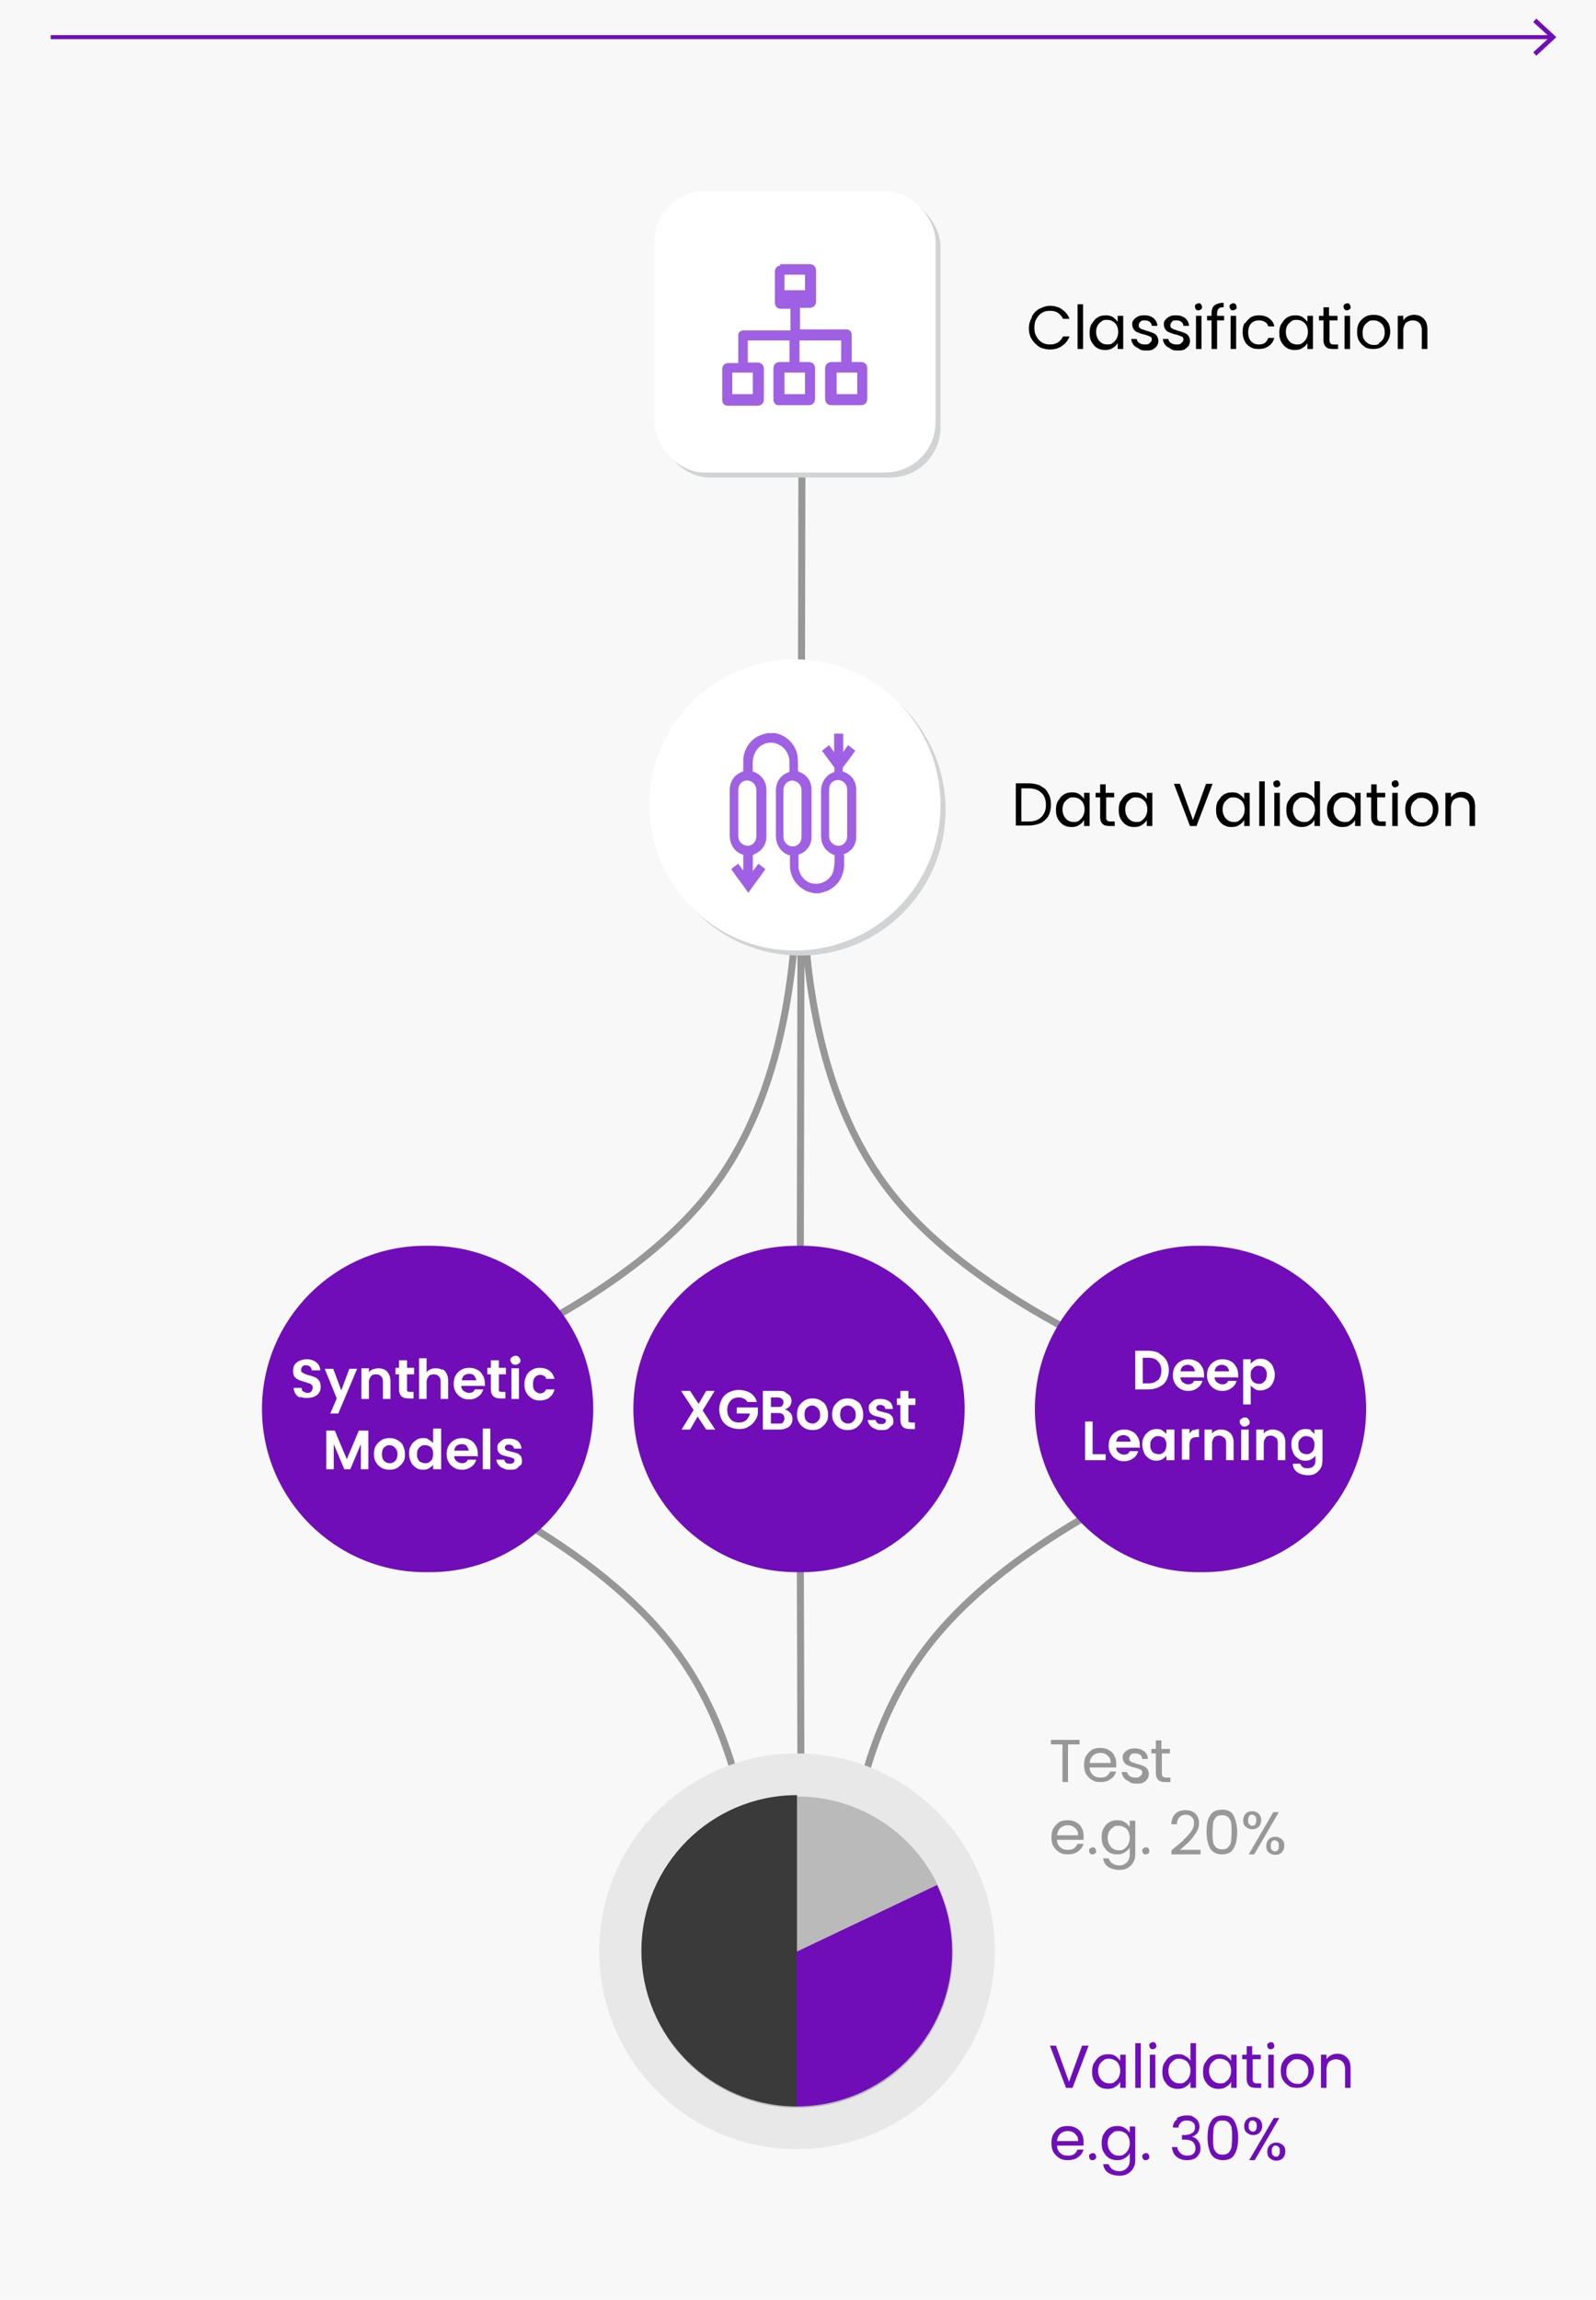 <?xml version="1.0" encoding="UTF-8"?>
<svg id="Layer_1" data-name="Layer 1" xmlns="http://www.w3.org/2000/svg" version="1.1" xmlns:xlink="http://www.w3.org/1999/xlink" viewBox="0 0 318 458">
  <defs>
    <style>
      .cls-1 {
        clip-path: url(#clippath-20);
      }

      .cls-2 {
        clip-path: url(#clippath-11);
      }

      .cls-3 {
        clip-path: url(#clippath-16);
      }

      .cls-4, .cls-5, .cls-6, .cls-7, .cls-8, .cls-9, .cls-10, .cls-11, .cls-12, .cls-13, .cls-14, .cls-15, .cls-16 {
        stroke-width: 0px;
      }

      .cls-4, .cls-12 {
        fill: #000;
      }

      .cls-17 {
        stroke: #979797;
        stroke-width: 1.4px;
      }

      .cls-17, .cls-7, .cls-9, .cls-18 {
        fill: none;
      }

      .cls-17, .cls-18 {
        stroke-miterlimit: 10;
      }

      .cls-19 {
        clip-path: url(#clippath-2);
      }

      .cls-20 {
        clip-path: url(#clippath-13);
      }

      .cls-5 {
        fill: #bababa;
      }

      .cls-21 {
        clip-path: url(#clippath-15);
      }

      .cls-6 {
        fill: #989898;
      }

      .cls-22 {
        clip-path: url(#clippath-6);
      }

      .cls-8 {
        fill: #d1d3d4;
      }

      .cls-23 {
        clip-path: url(#clippath-7);
      }

      .cls-24 {
        clip-path: url(#clippath-21);
      }

      .cls-25 {
        clip-path: url(#clippath-1);
      }

      .cls-26 {
        clip-path: url(#clippath-4);
      }

      .cls-9 {
        clip-rule: evenodd;
      }

      .cls-18 {
        stroke: #700db9;
        stroke-width: .8px;
      }

      .cls-10 {
        fill: #9f60e4;
      }

      .cls-27 {
        clip-path: url(#clippath-12);
      }

      .cls-11 {
        fill: #e8e8e8;
      }

      .cls-28 {
        clip-path: url(#clippath-22);
      }

      .cls-12 {
        fill-rule: evenodd;
      }

      .cls-29 {
        clip-path: url(#clippath-9);
      }

      .cls-30 {
        clip-path: url(#clippath);
      }

      .cls-31 {
        clip-path: url(#clippath-19);
      }

      .cls-32 {
        clip-path: url(#clippath-3);
      }

      .cls-13 {
        fill: #3a3a3a;
      }

      .cls-33 {
        clip-path: url(#clippath-8);
      }

      .cls-14 {
        fill: #fff;
      }

      .cls-34 {
        clip-path: url(#clippath-18);
      }

      .cls-35 {
        clip-path: url(#clippath-14);
      }

      .cls-36 {
        clip-path: url(#clippath-17);
      }

      .cls-37 {
        clip-path: url(#clippath-5);
      }

      .cls-15 {
        fill: #700db9;
      }

      .cls-38 {
        clip-path: url(#clippath-10);
      }

      .cls-16 {
        fill: #f8f8f8;
      }
    </style>
    <clipPath id="clippath">
      <ellipse class="cls-7" cx="158.8" cy="388.6" rx="39.4" ry="39.4"/>
    </clipPath>
    <clipPath id="clippath-1">
      <rect class="cls-7" x="-520.9" y="-1802" width="1689.4" height="2855.5"/>
    </clipPath>
    <clipPath id="clippath-2">
      <rect class="cls-7" x="201.5" y="56.4" width="109.9" height="29.1"/>
    </clipPath>
    <clipPath id="clippath-3">
      <path class="cls-9" d="M84.7,248.1h1c17.9,0,32.5,14.6,32.5,32.5s-14.6,32.5-32.5,32.5h-1c-17.9,0-32.5-14.6-32.5-32.5s14.6-32.5,32.5-32.5Z"/>
    </clipPath>
    <clipPath id="clippath-4">
      <rect class="cls-7" x="-548.7" y="-1904.8" width="1772.7" height="2996.4"/>
    </clipPath>
    <clipPath id="clippath-5">
      <path class="cls-9" d="M158.7,248.1h1c17.9,0,32.5,14.6,32.5,32.5s-14.6,32.5-32.5,32.5h-1c-17.9,0-32.5-14.6-32.5-32.5s14.6-32.5,32.5-32.5Z"/>
    </clipPath>
    <clipPath id="clippath-6">
      <rect class="cls-7" x="-555.5" y="-1904.8" width="1772.7" height="2996.4"/>
    </clipPath>
    <clipPath id="clippath-7">
      <path class="cls-9" d="M238.7,248.1h1c17.9,0,32.5,14.6,32.5,32.5s-14.6,32.5-32.5,32.5h-1c-17.9,0-32.5-14.6-32.5-32.5s14.6-32.5,32.5-32.5Z"/>
    </clipPath>
    <clipPath id="clippath-8">
      <rect class="cls-7" x="-556.3" y="-1904.8" width="1772.7" height="2996.4"/>
    </clipPath>
    <clipPath id="clippath-9">
      <rect class="cls-7" x="133.5" y="276.9" width="55.4" height="37.5"/>
    </clipPath>
    <clipPath id="clippath-10">
      <rect class="cls-7" x="123.5" y="126.9" width="71.8" height="70.9"/>
    </clipPath>
    <clipPath id="clippath-11">
      <path class="cls-9" d="M167.9,170.2c.7-.2,1.2-.5,1.7-1,.7-.7,1-1.6,1-2.6,0-3.1,0-6.2,0-9.3,0-1.7-.9-3-2.5-3.6-.2,0-.2-.1-.2-.3,0-.3,0-.6.3-.9.8-1,1.5-2,2.2-3,0,0,0,0,0,0-.5-.4-.9-.7-1.4-1.1-.4.5-.7.9-1,1.4,0,0,0,0,0,0v-3.7h-1.8v3.7s0,0,0,0c-.3-.5-.7-.9-1-1.4-.5.4-.9.7-1.4,1.1,0,.1.1.2.2.3.7,1,1.5,2,2.2,3,.2.3,0,.6.1.9,0,0-.1,0-.2.1-1.5.5-2.5,2-2.5,3.7,0,3,0,6,0,9,0,1.6.7,2.7,2,3.5.2.1.4.2.7.3,0,1,0,2-.2,2.9-.3,1.7-2,2.9-3.7,2.8-1.7,0-3.1-1.5-3.3-3.2,0-.8,0-1.7,0-2.6.6-.2,1.2-.5,1.6-1,.7-.7,1-1.6,1-2.6,0-3.1,0-6.2,0-9.3,0-1.7-.9-3-2.5-3.6-.2,0-.2-.1-.2-.3,0-1,0-1.9-.1-2.9-.4-2.3-2.2-4.1-4.5-4.5,0,0-.2,0-.3,0h-1.1c-.5.1-.9.2-1.4.4-2,.7-3.4,2.7-3.5,4.9,0,.7,0,1.4,0,2.1,0,.2,0,.3-.2.3-1.6.6-2.5,1.9-2.5,3.7,0,3,0,6,0,9,0,1.8,1,3.3,2.6,3.8,0,0,0,0,.1,0v3.2s0,0,0,0c-.3-.5-.7-.9-1-1.4-.5.4-1,.7-1.4,1.1,1.1,1.6,2.3,3.1,3.4,4.7,1.1-1.6,2.3-3.1,3.4-4.7-.5-.4-.9-.7-1.4-1.1-.3.5-.7.9-1.1,1.5v-3.2c.4-.2.8-.4,1.2-.7,1-.7,1.5-1.8,1.5-3,0-3.1,0-6.2,0-9.3,0-1.7-1-3-2.5-3.6,0,0-.1,0-.2,0,0-1.2-.2-2.5.4-3.7.7-1.6,2.4-2.4,4-2,1.6.4,2.8,1.8,2.9,3.6,0,.6,0,1.3,0,1.9,0,.2,0,.2-.2.3-1.6.6-2.5,1.9-2.5,3.7,0,3,0,6,0,9,0,1.7,1,3.3,2.6,3.8,0,0,0,0,.2,0,0,.7,0,1.3,0,2,0,2.5,1.5,4.5,3.7,5.3.4.1.8.2,1.1.3h1.1c.6-.2,1.2-.3,1.8-.6,1.9-1,2.9-2.6,3.1-4.8,0-.8,0-1.5,0-2.3ZM166.4,168.3c-.7-.3-1.2-.9-1.2-1.8,0-.7,0-1.3,0-2,0-2.4,0-4.8,0-7.2,0-1,.5-1.7,1.3-1.9,1.2-.3,2.3.6,2.3,1.9,0,1.3,0,2.7,0,4v.6c0,1.5,0,3.1,0,4.6,0,1.4-1.2,2.3-2.4,1.8M150.7,157.3c0,1.4,0,2.7,0,4.1,0,.2,0,.4,0,.5,0,1.5,0,3.1,0,4.6,0,1.4-1.2,2.3-2.4,1.8-.7-.3-1.2-.9-1.2-1.8,0-.7,0-1.4,0-2.1,0-2.3,0-4.7,0-7,0-1,.5-1.7,1.3-1.9,1.2-.3,2.3.6,2.3,1.9M156.1,166.5c0-1.4,0-2.7,0-4.1v-.5c0-1.1,0-2.3,0-3.4,0-.4,0-.8,0-1.1,0-1.4,1.2-2.3,2.4-1.8.7.3,1.2.9,1.2,1.8,0,.7,0,1.5,0,2.2,0,2.3,0,4.7,0,7,0,1-.5,1.7-1.3,1.9-1.2.3-2.3-.6-2.3-1.9"/>
    </clipPath>
    <clipPath id="clippath-12">
      <rect class="cls-7" x="-518.9" y="-1802" width="1689.4" height="2855.5"/>
    </clipPath>
    <clipPath id="clippath-13">
      <rect class="cls-7" x="209" y="345.5" width="104.2" height="27.2"/>
    </clipPath>
    <clipPath id="clippath-14">
      <ellipse class="cls-7" cx="158.8" cy="388.6" rx="31" ry="31" transform="translate(-230 546.9) rotate(-89.9)"/>
    </clipPath>
    <clipPath id="clippath-15">
      <rect class="cls-7" x="-520.9" y="-1802" width="1689.4" height="2855.5"/>
    </clipPath>
    <clipPath id="clippath-16">
      <path class="cls-9" d="M158.8,357.6v61.9c-17.1,0-31-13.9-31-31s13.9-31,31-31Z"/>
    </clipPath>
    <clipPath id="clippath-17">
      <rect class="cls-7" x="-520.9" y="-1802" width="1689.4" height="2855.5"/>
    </clipPath>
    <clipPath id="clippath-18">
      <path class="cls-9" d="M186.7,375.4c1.9,4,3,8.5,3,13.3,0,17-13.9,30.8-31,30.8v-30.8l28-13.3Z"/>
    </clipPath>
    <clipPath id="clippath-19">
      <rect class="cls-7" x="-520.9" y="-1802" width="1689.4" height="2855.5"/>
    </clipPath>
    <clipPath id="clippath-20">
      <rect class="cls-7" x="126.3" y="35.9" width="64.2" height="63.4"/>
    </clipPath>
    <clipPath id="clippath-21">
      <path class="cls-9" d="M155.4,52.6h6.1s0,0,0,0c.7.1,1.1.6,1.1,1.4,0,2,0,4,0,6,0,.8-.5,1.3-1.3,1.3-.6,0-1.1,0-1.7,0h-.2v4.3h.2c3,0,6,0,9,0,.7,0,1.1.4,1.1,1.2,0,1.7,0,3.4,0,5.1v.2h.2c.6,0,1.1,0,1.7,0,.7,0,1.2.5,1.2,1.3,0,2,0,4,0,6,0,.8-.5,1.3-1.3,1.3-1.9,0-3.9,0-5.8,0-.8,0-1.3-.5-1.3-1.3,0-2,0-4,0-6,0-.8.5-1.3,1.3-1.3.6,0,1.1,0,1.7,0h.2v-4.3h-8.3v4.3h.2c.5,0,1.1,0,1.6,0,.8,0,1.3.5,1.3,1.3,0,2,0,4,0,6,0,.8-.5,1.3-1.3,1.3-1.9,0-3.9,0-5.8,0-.1,0-.2,0-.3,0-.6-.1-.9-.6-.9-1.2,0-2,0-4,0-6.1,0-.8.5-1.3,1.3-1.3.6,0,1.1,0,1.7,0h.2v-4.3h-8.3v4.4h.2c.6,0,1.1,0,1.7,0,.8,0,1.3.5,1.3,1.3,0,2,0,4,0,6,0,.8-.5,1.3-1.3,1.3-.5,0-1,0-1.5,0-1.4,0-2.9,0-4.3,0-.7,0-1.1-.3-1.2-1,0,0,0,0,0,0v-6.5s0,0,0,0c.2-.7.6-1,1.3-1,.6,0,1.1,0,1.7,0,0,0,.1,0,.2,0v-.2c0-1.7,0-3.4,0-5.1,0-.1,0-.3,0-.4.1-.5.5-.8,1.1-.8,3,0,6,0,9.1,0h.2v-4.3c0,0-.1,0-.2,0-.6,0-1.2,0-1.8,0-.6,0-1.1-.5-1.1-1.2,0-2.1,0-4.1,0-6.2,0-.6.4-1.1.9-1.2,0,0,.1,0,.2,0ZM156.3,57.8h4.1v-3.1h-4.1v3.1ZM156.3,78.5h4.1v-4.3h-4.1v4.3ZM166.7,78.5h4.1v-4.3h-4.1v4.3ZM145.9,78.5h4.1v-4.3h-4.1v4.3Z"/>
    </clipPath>
    <clipPath id="clippath-22">
      <rect class="cls-7" x="197.4" y="406.4" width="104.2" height="48.8"/>
    </clipPath>
  </defs>
  <rect class="cls-16" width="318" height="458"/>
  <g>
    <line class="cls-17" x1="159.8" y1="81.7" x2="159.4" y2="280.2"/>
    <path class="cls-17" d="M158.9,169.2c.4,30-5.4,52.7-17.5,68.2-12.1,15.5-35.1,29.6-68.9,42.3"/>
    <path class="cls-17" d="M159.9,169.2c-.4,30,5.4,52.7,17.5,68.2,12.1,15.5,35.1,29.6,68.9,42.3"/>
    <line class="cls-17" x1="159.7" y1="396.6" x2="159.4" y2="287.1"/>
    <path class="cls-17" d="M151.4,398c.4-30-4.9-52.7-16-68.2-11-15.5-32-29.6-62.9-42.3"/>
    <path class="cls-17" d="M167.4,398c-.4-30,4.9-52.7,16-68.2,11-15.5,32-29.6,62.9-42.3"/>
  </g>
  <g>
    <rect class="cls-8" x="131.4" y="39.1" width="56" height="56" rx="10" ry="10"/>
    <rect class="cls-14" x="130.4" y="38.1" width="56" height="56" rx="10" ry="10"/>
  </g>
  <g>
    <circle class="cls-8" cx="159.4" cy="161.3" r="29"/>
    <circle class="cls-14" cx="158.4" cy="160.3" r="29"/>
  </g>
  <g class="cls-30">
    <g class="cls-25">
      <rect class="cls-11" x="118.2" y="348" width="81.2" height="81.2"/>
    </g>
  </g>
  <g class="cls-19">
    <g>
      <path class="cls-4" d="M205.6,63c.4-.7.9-1.2,1.5-1.5s1.3-.6,2.1-.6,1.7.2,2.4.7,1.2,1.1,1.5,1.9h-1.3c-.2-.5-.6-.9-1-1.2-.4-.3-1-.4-1.6-.4s-1.1.1-1.6.4-.8.7-1.1,1.2c-.3.5-.4,1.1-.4,1.8s.1,1.2.4,1.7c.3.5.6.9,1.1,1.2.5.3,1,.4,1.6.4s1.1-.1,1.6-.4c.4-.3.8-.7,1-1.2h1.3c-.3.8-.8,1.4-1.5,1.9s-1.5.7-2.4.7-1.5-.2-2.1-.5c-.6-.4-1.1-.9-1.5-1.5-.4-.6-.6-1.4-.6-2.2s.2-1.5.6-2.2Z"/>
      <path class="cls-4" d="M215.8,60.6v8.9h-1.1v-8.9h1.1Z"/>
      <path class="cls-4" d="M217.6,64.4c.3-.5.6-.9,1.1-1.2.5-.3,1-.4,1.6-.4s1.1.1,1.5.4.7.6.9.9v-1.2h1.1v6.6h-1.1v-1.2c-.2.4-.5.7-1,1-.4.3-.9.4-1.5.4s-1.1-.1-1.6-.4c-.5-.3-.8-.7-1.1-1.2-.3-.5-.4-1.1-.4-1.8s.1-1.3.4-1.8ZM222.5,64.8c-.2-.4-.5-.6-.8-.8s-.7-.3-1.1-.3-.8,0-1.1.3c-.3.2-.6.5-.8.8-.2.4-.3.8-.3,1.3s.1.9.3,1.3c.2.4.5.7.8.9.3.2.7.3,1.1.3s.8,0,1.1-.3c.3-.2.6-.5.8-.9.2-.4.3-.8.3-1.3s-.1-.9-.3-1.3Z"/>
      <path class="cls-4" d="M226.7,69.3c-.4-.2-.7-.4-.9-.7-.2-.3-.4-.7-.4-1.1h1.1c0,.3.2.6.5.8.3.2.6.3,1.1.3s.7,0,1-.3c.2-.2.4-.4.4-.7s-.1-.5-.4-.6c-.3-.1-.7-.3-1.2-.4-.5-.1-.9-.3-1.2-.4-.3-.1-.6-.3-.8-.6-.2-.3-.3-.6-.3-1s0-.6.3-.9c.2-.3.5-.5.9-.7s.8-.2,1.3-.2c.7,0,1.3.2,1.8.6.4.4.7.9.7,1.5h-1.1c0-.3-.2-.6-.4-.8-.3-.2-.6-.3-1-.3s-.7,0-.9.3c-.2.2-.3.4-.3.7s0,.4.2.5.3.3.5.3c.2,0,.5.2.9.3.5.1.9.3,1.2.4s.6.3.8.6.3.6.3,1c0,.4-.1.7-.3,1-.2.3-.5.5-.8.7-.4.2-.8.2-1.3.2s-1,0-1.4-.3Z"/>
      <path class="cls-4" d="M233,69.3c-.4-.2-.7-.4-.9-.7-.2-.3-.4-.7-.4-1.1h1.1c0,.3.2.6.5.8.3.2.6.3,1.1.3s.7,0,1-.3c.2-.2.4-.4.4-.7s-.1-.5-.4-.6c-.3-.1-.7-.3-1.2-.4-.5-.1-.9-.3-1.2-.4-.3-.1-.6-.3-.8-.6-.2-.3-.3-.6-.3-1s0-.6.3-.9c.2-.3.5-.5.9-.7s.8-.2,1.3-.2c.7,0,1.3.2,1.8.6.4.4.7.9.7,1.5h-1.1c0-.3-.2-.6-.4-.8-.3-.2-.6-.3-1-.3s-.7,0-.9.3c-.2.2-.3.4-.3.7s0,.4.2.5.3.3.5.3c.2,0,.5.2.9.3.5.1.9.3,1.2.4s.6.3.8.6.3.6.3,1c0,.4-.1.7-.3,1-.2.3-.5.5-.8.7-.4.2-.8.2-1.3.2s-1,0-1.4-.3Z"/>
      <path class="cls-4" d="M238.3,61.6c-.1-.1-.2-.3-.2-.5s0-.4.2-.5.3-.2.5-.2.4,0,.5.2.2.3.2.5,0,.4-.2.5-.3.2-.5.2-.4,0-.5-.2ZM239.4,62.9v6.6h-1.1v-6.6h1.1Z"/>
      <path class="cls-4" d="M243.9,63.8h-1.4v5.7h-1.1v-5.7h-.9v-.9h.9v-.5c0-.7.2-1.3.6-1.6.4-.3,1-.5,1.8-.5v.9c-.5,0-.8,0-1,.3-.2.2-.3.5-.3.9v.5h1.4v.9Z"/>
      <path class="cls-4" d="M245.2,61.6c-.1-.1-.2-.3-.2-.5s0-.4.2-.5.3-.2.5-.2.4,0,.5.2.2.3.2.5,0,.4-.2.5-.3.2-.5.2-.4,0-.5-.2ZM246.3,62.9v6.6h-1.1v-6.6h1.1Z"/>
      <path class="cls-4" d="M248.1,64.4c.3-.5.7-.9,1.1-1.2.5-.3,1-.4,1.7-.4s1.5.2,2,.6c.5.4.9.9,1,1.6h-1.2c-.1-.4-.3-.7-.7-.9-.3-.2-.7-.3-1.2-.3s-1.1.2-1.5.6c-.4.4-.6,1-.6,1.8s.2,1.4.6,1.8c.4.4.9.6,1.5.6s.9-.1,1.2-.3.5-.5.7-1h1.2c-.2.7-.5,1.2-1.1,1.6-.5.4-1.2.6-2,.6s-1.2-.1-1.7-.4c-.5-.3-.9-.7-1.1-1.2-.3-.5-.4-1.1-.4-1.8s.1-1.3.4-1.8Z"/>
      <path class="cls-4" d="M255.4,64.4c.3-.5.6-.9,1.1-1.2.5-.3,1-.4,1.6-.4s1.1.1,1.5.4.7.6.9.9v-1.2h1.1v6.6h-1.1v-1.2c-.2.4-.5.7-1,1-.4.3-.9.4-1.5.4s-1.1-.1-1.6-.4c-.5-.3-.8-.7-1.1-1.2-.3-.5-.4-1.1-.4-1.8s.1-1.3.4-1.8ZM260.3,64.8c-.2-.4-.5-.6-.8-.8s-.7-.3-1.1-.3-.8,0-1.1.3c-.3.2-.6.5-.8.8-.2.4-.3.8-.3,1.3s.1.9.3,1.3c.2.4.5.7.8.9.3.2.7.3,1.1.3s.8,0,1.1-.3c.3-.2.6-.5.8-.9.2-.4.3-.8.3-1.3s-.1-.9-.3-1.3Z"/>
      <path class="cls-4" d="M264.9,63.8v3.9c0,.3,0,.5.2.7s.4.2.7.2h.8v.9h-1c-.6,0-1.1-.1-1.4-.4-.3-.3-.5-.7-.5-1.4v-3.9h-.9v-.9h.9v-1.7h1.1v1.7h1.7v.9h-1.7Z"/>
      <path class="cls-4" d="M267.9,61.6c-.1-.1-.2-.3-.2-.5s0-.4.2-.5.3-.2.5-.2.4,0,.5.2.2.3.2.5,0,.4-.2.5-.3.2-.5.2-.4,0-.5-.2ZM269,62.9v6.6h-1.1v-6.6h1.1Z"/>
      <path class="cls-4" d="M272,69.1c-.5-.3-.9-.7-1.2-1.2-.3-.5-.4-1.1-.4-1.8s.1-1.3.4-1.8.7-.9,1.2-1.2c.5-.3,1.1-.4,1.7-.4s1.2.1,1.7.4.9.7,1.2,1.2c.3.5.4,1.1.4,1.8s-.2,1.3-.5,1.8c-.3.5-.7.9-1.2,1.2-.5.3-1.1.4-1.7.4s-1.2-.1-1.7-.4ZM274.8,68.3c.3-.2.6-.5.8-.8.2-.4.3-.8.3-1.3s-.1-1-.3-1.3c-.2-.4-.5-.6-.8-.8-.3-.2-.7-.3-1.1-.3s-.8,0-1.1.3c-.3.2-.6.5-.8.8-.2.4-.3.8-.3,1.3s0,1,.3,1.4c.2.4.5.6.8.8.3.2.7.3,1.1.3s.8,0,1.1-.3Z"/>
      <path class="cls-4" d="M283.7,63.5c.5.5.7,1.2.7,2.1v3.9h-1.1v-3.7c0-.7-.2-1.2-.5-1.5s-.8-.5-1.3-.5-1,.2-1.4.5c-.3.4-.5.9-.5,1.6v3.6h-1.1v-6.6h1.1v.9c.2-.3.5-.6.9-.8.4-.2.8-.3,1.2-.3.8,0,1.4.2,1.9.7Z"/>
    </g>
  </g>
  <g class="cls-32">
    <g class="cls-26">
      <rect class="cls-15" x="50.9" y="246.9" width="68.5" height="67.5"/>
    </g>
  </g>
  <g class="cls-37">
    <g class="cls-22">
      <rect class="cls-15" x="124.9" y="246.9" width="68.5" height="67.5"/>
    </g>
  </g>
  <g class="cls-23">
    <g class="cls-33">
      <rect class="cls-15" x="204.9" y="246.9" width="68.5" height="67.5"/>
    </g>
  </g>
  <g class="cls-29">
    <g>
      <path class="cls-14" d="M140.7,284.7l-1.7-2.6-1.5,2.6h-1.7l2.4-3.9-2.5-3.8h1.8l1.7,2.6,1.5-2.6h1.7l-2.4,3.9,2.5,3.8h-1.8Z"/>
      <path class="cls-14" d="M149,279.3c-.2-.3-.4-.6-.7-.7-.3-.2-.7-.3-1.1-.3s-.9.1-1.2.3-.6.5-.8.9c-.2.4-.3.8-.3,1.3s.1,1,.3,1.3c.2.4.5.7.8.9s.8.3,1.3.3,1.1-.2,1.4-.5.6-.7.7-1.3h-2.6v-1.2h4.2v1.3c-.1.5-.3,1-.7,1.5-.3.5-.8.8-1.3,1.1-.5.3-1.1.4-1.8.4s-1.4-.2-2-.5c-.6-.3-1.1-.8-1.4-1.4s-.5-1.3-.5-2,.2-1.4.5-2c.3-.6.8-1.1,1.4-1.4.6-.3,1.3-.5,2-.5s1.6.2,2.3.6c.6.4,1.1,1,1.3,1.8h-1.8Z"/>
      <path class="cls-14" d="M157.5,281.4c.3.4.4.8.4,1.2s-.1.8-.3,1.1-.5.6-.9.7c-.4.2-.8.3-1.4.3h-3.3v-7.7h3.2c.5,0,1,0,1.3.3s.7.4.9.7.3.6.3,1-.1.8-.4,1.1-.6.5-1,.6c.4,0,.8.3,1.1.6ZM153.6,280.2h1.4c.4,0,.6,0,.8-.2.2-.2.3-.4.3-.7s0-.5-.3-.7c-.2-.2-.5-.3-.8-.3h-1.4v1.9ZM156,283.2c.2-.2.3-.4.3-.7s-.1-.6-.3-.8c-.2-.2-.5-.3-.9-.3h-1.5v2.1h1.6c.4,0,.7,0,.9-.3Z"/>
      <path class="cls-14" d="M160.3,284.4c-.5-.3-.8-.6-1.1-1.1-.3-.5-.4-1-.4-1.6s.1-1.2.4-1.7.7-.8,1.1-1.1c.5-.3,1-.4,1.6-.4s1.1.1,1.6.4c.5.3.9.6,1.1,1.1s.4,1,.4,1.7-.1,1.2-.4,1.6c-.3.5-.7.8-1.1,1.1-.5.3-1,.4-1.6.4s-1.1-.1-1.6-.4ZM162.6,283.3c.2-.1.4-.3.6-.6s.2-.6.2-1c0-.6-.2-1-.5-1.3-.3-.3-.7-.5-1.1-.5s-.8.2-1.1.5c-.3.3-.4.8-.4,1.3s.1,1,.4,1.3c.3.3.7.5,1.1.5s.5,0,.8-.2Z"/>
      <path class="cls-14" d="M167.3,284.4c-.5-.3-.8-.6-1.1-1.1-.3-.5-.4-1-.4-1.6s.1-1.2.4-1.7c.3-.5.7-.8,1.1-1.1.5-.3,1-.4,1.6-.4s1.1.1,1.6.4c.5.3.9.6,1.1,1.1s.4,1,.4,1.7-.1,1.2-.4,1.6c-.3.5-.7.8-1.1,1.1-.5.3-1,.4-1.6.4s-1.1-.1-1.6-.4ZM169.7,283.3c.2-.1.4-.3.6-.6s.2-.6.2-1c0-.6-.2-1-.5-1.3-.3-.3-.7-.5-1.1-.5s-.8.2-1.1.5c-.3.3-.4.8-.4,1.3s.1,1,.4,1.3c.3.3.7.5,1.1.5s.5,0,.8-.2Z"/>
      <path class="cls-14" d="M174.2,284.5c-.4-.2-.7-.4-.9-.7-.2-.3-.4-.6-.4-1h1.6c0,.2.1.4.3.6.2.2.5.2.8.2s.5,0,.7-.2.2-.3.2-.5-.1-.3-.3-.4c-.2,0-.5-.2-1-.3-.5-.1-.8-.2-1.1-.3-.3-.1-.5-.3-.7-.5-.2-.2-.3-.6-.3-1s0-.6.3-.9.5-.5.8-.7c.4-.2.8-.2,1.3-.2.7,0,1.3.2,1.7.5s.7.9.7,1.5h-1.5c0-.2-.1-.4-.3-.6-.2-.1-.4-.2-.7-.2s-.5,0-.6.2c-.2.1-.2.2-.2.4s.1.4.3.5c.2.1.5.2,1,.3.4.1.8.2,1.1.3s.5.3.7.5c.2.2.3.6.3,1,0,.4,0,.7-.3.9s-.5.5-.8.7c-.4.2-.8.2-1.3.2s-.9,0-1.3-.3Z"/>
      <path class="cls-14" d="M181,279.9v2.9c0,.2,0,.4.1.4,0,0,.3.1.5.1h.7v1.3h-1c-1.3,0-1.9-.6-1.9-1.9v-2.9h-.7v-1.3h.7v-1.5h1.6v1.5h1.4v1.3h-1.4Z"/>
    </g>
  </g>
  <g class="cls-38">
    <path class="cls-12" d="M304.4,130.5h.9c17.6,0,31.9,14.3,31.9,31.9s-14.3,31.9-31.9,31.9h-.9c-17.6,0-31.9-14.3-31.9-31.9s14.3-31.9,31.9-31.9Z"/>
  </g>
  <g class="cls-2">
    <g class="cls-27">
      <rect class="cls-10" x="144.1" y="144.8" width="27.7" height="34.3"/>
    </g>
  </g>
  <g class="cls-20">
    <g>
      <path class="cls-6" d="M215.1,346.5v.9h-2.3v7.5h-1.1v-7.5h-2.3v-.9h5.7Z"/>
      <path class="cls-6" d="M222.4,352h-5.3c0,.6.3,1.2.7,1.5.4.4.9.5,1.5.5s.9-.1,1.2-.3c.3-.2.5-.5.7-.9h1.2c-.2.6-.5,1.1-1.1,1.5-.5.4-1.2.6-2,.6s-1.2-.1-1.7-.4c-.5-.3-.9-.7-1.2-1.2-.3-.5-.4-1.1-.4-1.8s.1-1.3.4-1.8c.3-.5.7-.9,1.1-1.2.5-.3,1.1-.4,1.7-.4s1.2.1,1.7.4c.5.3.9.6,1.1,1.1.3.5.4,1,.4,1.6s0,.4,0,.7ZM221,350c-.2-.3-.4-.5-.8-.7-.3-.2-.7-.2-1-.2-.6,0-1,.2-1.4.5-.4.4-.6.8-.7,1.5h4.2c0-.4,0-.8-.3-1.1Z"/>
      <path class="cls-6" d="M224.8,354.7c-.4-.2-.7-.4-.9-.7-.2-.3-.4-.7-.4-1.1h1.1c0,.3.2.6.5.8.3.2.6.3,1.1.3s.7,0,1-.3c.2-.2.4-.4.4-.7s-.1-.5-.4-.6c-.3-.1-.7-.3-1.2-.4-.5-.1-.9-.3-1.2-.4-.3-.1-.6-.3-.8-.6-.2-.3-.3-.6-.3-1s0-.6.3-.9c.2-.3.5-.5.9-.7.4-.2.8-.2,1.3-.2.7,0,1.3.2,1.8.6s.7.9.7,1.5h-1.1c0-.3-.2-.6-.4-.8s-.6-.3-1-.3-.7,0-.9.3c-.2.2-.3.4-.3.7s0,.4.2.5c.1.1.3.3.5.3.2,0,.5.2.9.3.5.1.9.3,1.2.4s.6.3.8.6.3.6.3,1c0,.4-.1.7-.3,1-.2.3-.5.5-.8.7-.4.2-.8.2-1.3.2s-1,0-1.4-.3Z"/>
      <path class="cls-6" d="M231.5,349.2v3.9c0,.3,0,.5.2.7s.4.2.7.2h.8v.9h-1c-.6,0-1.1-.1-1.4-.4-.3-.3-.5-.7-.5-1.4v-3.9h-.9v-.9h.9v-1.7h1.1v1.7h1.7v.9h-1.7Z"/>
      <path class="cls-6" d="M215.9,366.4h-5.3c0,.6.3,1.2.7,1.5.4.4.9.5,1.5.5s.9-.1,1.2-.3c.3-.2.5-.5.7-.9h1.2c-.2.6-.5,1.1-1.1,1.5-.5.4-1.2.6-2,.6s-1.2-.1-1.7-.4c-.5-.3-.9-.7-1.2-1.2-.3-.5-.4-1.1-.4-1.8s.1-1.3.4-1.8c.3-.5.7-.9,1.1-1.2.5-.3,1.1-.4,1.7-.4s1.2.1,1.7.4c.5.3.9.6,1.1,1.1.3.5.4,1,.4,1.6s0,.4,0,.7ZM214.5,364.4c-.2-.3-.4-.5-.8-.7-.3-.2-.7-.2-1-.2-.6,0-1,.2-1.4.5-.4.4-.6.8-.7,1.5h4.2c0-.4,0-.8-.3-1.1Z"/>
      <path class="cls-6" d="M217.2,369.1c-.1-.1-.2-.3-.2-.5s0-.4.2-.5.3-.2.5-.2.4,0,.5.2c.1.1.2.3.2.5s0,.4-.2.5c-.1.1-.3.2-.5.2s-.4,0-.5-.2Z"/>
      <path class="cls-6" d="M224.1,362.9c.4.2.7.6,1,.9v-1.2h1.1v6.7c0,.6-.1,1.1-.4,1.6s-.6.8-1.1,1.1c-.5.3-1,.4-1.7.4s-1.6-.2-2.2-.6-.9-1-1-1.7h1.1c.1.4.4.7.7,1,.4.2.8.4,1.4.4s1.1-.2,1.5-.6.6-.9.6-1.6v-1.4c-.2.4-.5.7-1,1-.4.3-.9.4-1.5.4s-1.1-.1-1.6-.4-.8-.7-1.1-1.2c-.3-.5-.4-1.1-.4-1.8s.1-1.3.4-1.8c.3-.5.6-.9,1.1-1.2s1-.4,1.6-.4,1.1.1,1.5.4ZM224.8,364.7c-.2-.4-.5-.7-.8-.8-.3-.2-.7-.3-1.1-.3s-.8,0-1.1.3c-.3.2-.6.5-.8.8-.2.4-.3.8-.3,1.3s.1.9.3,1.3c.2.4.5.7.8.9.3.2.7.3,1.1.3s.8,0,1.1-.3c.3-.2.6-.5.8-.9.2-.4.3-.8.3-1.3s-.1-.9-.3-1.3Z"/>
      <path class="cls-6" d="M227.8,369.1c-.1-.1-.2-.3-.2-.5s0-.4.2-.5.3-.2.5-.2.4,0,.5.2c.1.1.2.3.2.5s0,.4-.2.5c-.1.1-.3.2-.5.2s-.4,0-.5-.2Z"/>
      <path class="cls-6" d="M235.8,366.4c.6-.5,1.1-1.1,1.5-1.6.4-.6.6-1.1.6-1.7s-.1-.9-.4-1.2-.7-.5-1.2-.5-1,.2-1.3.5c-.3.3-.5.8-.5,1.4h-1.1c0-.9.3-1.6.8-2.1.5-.5,1.2-.7,2-.7s1.5.2,2,.7c.5.5.7,1.1.7,1.9s-.2,1.3-.6,1.9c-.4.6-.8,1.2-1.3,1.7-.5.5-1.1,1-1.9,1.7h4.1v.9h-5.8v-.8c1-.8,1.8-1.5,2.4-2Z"/>
      <path class="cls-6" d="M241.1,361.6c.4-.8,1.2-1.2,2.4-1.2s1.9.4,2.3,1.2c.4.8.7,1.8.7,3.2s-.2,2.5-.7,3.3c-.4.8-1.2,1.2-2.3,1.2s-1.9-.4-2.4-1.2c-.4-.8-.7-1.9-.7-3.3s.2-2.5.7-3.2ZM245.3,363.1c0-.5-.3-.9-.6-1.2s-.7-.4-1.2-.4-1,.1-1.2.4c-.3.3-.5.7-.6,1.2,0,.5-.1,1.1-.1,1.8s0,1.3.1,1.8c0,.5.3.9.6,1.2.3.3.7.4,1.2.4s.9-.1,1.2-.4c.3-.3.5-.7.6-1.2,0-.5.1-1.1.1-1.8s0-1.3-.1-1.8Z"/>
      <path class="cls-6" d="M248.2,361.2c.3-.3.7-.5,1.3-.5s.9.2,1.3.5c.3.3.5.8.5,1.3s-.2,1-.5,1.3-.7.5-1.3.5-.9-.2-1.3-.5-.5-.8-.5-1.3.2-1,.5-1.3ZM248.9,361.7c-.2.2-.2.5-.2.8s0,.6.2.8c.2.2.4.3.6.3s.5,0,.6-.3c.2-.2.2-.5.2-.8s0-.6-.2-.8c-.2-.2-.4-.3-.6-.3s-.5,0-.6.3ZM254.8,360.9l-4.9,8.4h-1.1l4.9-8.4h1.1ZM252.8,366.3c.3-.3.7-.5,1.3-.5s.9.2,1.3.5.5.8.5,1.3-.2,1-.5,1.3c-.3.3-.7.5-1.3.5s-.9-.2-1.3-.5-.5-.8-.5-1.3.2-1,.5-1.3ZM253.4,366.8c-.2.2-.2.5-.2.8s0,.6.2.8c.2.2.4.3.6.3s.5,0,.6-.3c.2-.2.2-.5.2-.8s0-.6-.2-.8c-.2-.2-.4-.3-.6-.3s-.5,0-.6.3Z"/>
    </g>
  </g>
  <g class="cls-35">
    <g class="cls-21">
      <rect class="cls-5" x="126.6" y="356.4" width="64.3" height="64.3"/>
    </g>
  </g>
  <g class="cls-3">
    <g class="cls-36">
      <rect class="cls-13" x="126.6" y="356.4" width="33.3" height="64.3"/>
    </g>
  </g>
  <g class="cls-34">
    <g class="cls-31">
      <rect class="cls-15" x="157.6" y="374.2" width="33.3" height="46.5"/>
    </g>
  </g>
  <g class="cls-1">
    <rect class="cls-4" x="261.3" y="39.4" width="57.1" height="56.3" rx="16.2" ry="16.2"/>
  </g>
  <g class="cls-24">
    <rect class="cls-10" x="142.7" y="51.4" width="31.5" height="30.5"/>
  </g>
  <g class="cls-28">
    <g>
      <path class="cls-15" d="M216.9,407.4l-3.2,8.4h-1.3l-3.2-8.4h1.2l2.6,7.2,2.6-7.2h1.2Z"/>
      <path class="cls-15" d="M218.1,410.7c.3-.5.6-.9,1.1-1.2s1-.4,1.6-.4,1.1.1,1.5.4.7.6.9.9v-1.2h1.1v6.6h-1.1v-1.2c-.2.4-.5.7-1,1-.4.3-.9.4-1.5.4s-1.1-.1-1.6-.4-.8-.7-1.1-1.2c-.3-.5-.4-1.1-.4-1.8s.1-1.3.4-1.8ZM222.9,411.1c-.2-.4-.5-.7-.8-.8-.3-.2-.7-.3-1.1-.3s-.8,0-1.1.3c-.3.2-.6.5-.8.8-.2.4-.3.8-.3,1.3s.1.9.3,1.3c.2.4.5.7.8.9.3.2.7.3,1.1.3s.8,0,1.1-.3c.3-.2.6-.5.8-.9.2-.4.3-.8.3-1.3s-.1-.9-.3-1.3Z"/>
      <path class="cls-15" d="M227.3,406.9v8.9h-1.1v-8.9h1.1Z"/>
      <path class="cls-15" d="M229.2,407.9c-.1-.1-.2-.3-.2-.5s0-.4.2-.5.3-.2.5-.2.4,0,.5.2.2.3.2.5,0,.4-.2.5c-.1.1-.3.2-.5.2s-.4,0-.5-.2ZM230.2,409.2v6.6h-1.1v-6.6h1.1Z"/>
      <path class="cls-15" d="M232.1,410.7c.3-.5.6-.9,1.1-1.2s1-.4,1.6-.4,1,.1,1.4.4c.4.2.8.5,1,.9v-3.5h1.1v8.9h-1.1v-1.2c-.2.4-.5.7-1,1-.4.3-.9.4-1.5.4s-1.1-.1-1.6-.4-.8-.7-1.1-1.2c-.3-.5-.4-1.1-.4-1.8s.1-1.3.4-1.8ZM236.9,411.1c-.2-.4-.5-.7-.8-.8-.3-.2-.7-.3-1.1-.3s-.8,0-1.1.3c-.3.2-.6.5-.8.8-.2.4-.3.8-.3,1.3s.1.9.3,1.3c.2.4.5.7.8.9.3.2.7.3,1.1.3s.8,0,1.1-.3c.3-.2.6-.5.8-.9.2-.4.3-.8.3-1.3s-.1-.9-.3-1.3Z"/>
      <path class="cls-15" d="M240.2,410.7c.3-.5.6-.9,1.1-1.2s1-.4,1.6-.4,1.1.1,1.5.4.7.6.9.9v-1.2h1.1v6.6h-1.1v-1.2c-.2.4-.5.7-1,1-.4.3-.9.4-1.5.4s-1.1-.1-1.6-.4-.8-.7-1.1-1.2c-.3-.5-.4-1.1-.4-1.8s.1-1.3.4-1.8ZM245,411.1c-.2-.4-.5-.7-.8-.8-.3-.2-.7-.3-1.1-.3s-.8,0-1.1.3c-.3.2-.6.5-.8.8-.2.4-.3.8-.3,1.3s.1.9.3,1.3c.2.4.5.7.8.9.3.2.7.3,1.1.3s.8,0,1.1-.3c.3-.2.6-.5.8-.9.2-.4.3-.8.3-1.3s-.1-.9-.3-1.3Z"/>
      <path class="cls-15" d="M249.6,410.1v3.9c0,.3,0,.5.2.7s.4.2.7.2h.8v.9h-1c-.6,0-1.1-.1-1.4-.4-.3-.3-.5-.7-.5-1.4v-3.9h-.9v-.9h.9v-1.7h1.1v1.7h1.7v.9h-1.7Z"/>
      <path class="cls-15" d="M252.7,407.9c-.1-.1-.2-.3-.2-.5s0-.4.2-.5.3-.2.5-.2.4,0,.5.2.2.3.2.5,0,.4-.2.5c-.1.1-.3.2-.5.2s-.4,0-.5-.2ZM253.8,409.2v6.6h-1.1v-6.6h1.1Z"/>
      <path class="cls-15" d="M256.8,415.4c-.5-.3-.9-.7-1.2-1.2-.3-.5-.4-1.1-.4-1.8s.1-1.3.4-1.8.7-.9,1.2-1.2c.5-.3,1.1-.4,1.7-.4s1.2.1,1.7.4c.5.3.9.7,1.2,1.2s.4,1.1.4,1.8-.2,1.3-.5,1.8c-.3.5-.7.9-1.2,1.2-.5.3-1.1.4-1.7.4s-1.2-.1-1.7-.4ZM259.6,414.6c.3-.2.6-.5.8-.8.2-.4.3-.8.3-1.3s-.1-1-.3-1.3c-.2-.4-.5-.6-.8-.8-.3-.2-.7-.3-1.1-.3s-.8,0-1.1.3c-.3.2-.6.5-.8.8-.2.4-.3.8-.3,1.3s0,1,.3,1.4c.2.4.5.6.8.8s.7.3,1.1.3.8,0,1.1-.3Z"/>
      <path class="cls-15" d="M268.4,409.8c.5.5.7,1.2.7,2.1v3.9h-1.1v-3.7c0-.7-.2-1.2-.5-1.5-.3-.3-.8-.5-1.3-.5s-1,.2-1.4.5c-.3.4-.5.9-.5,1.6v3.6h-1.1v-6.6h1.1v.9c.2-.3.5-.6.9-.8.4-.2.8-.3,1.2-.3.8,0,1.4.2,1.9.7Z"/>
      <path class="cls-15" d="M215.9,427.3h-5.3c0,.6.3,1.2.7,1.5.4.4.9.5,1.5.5s.9-.1,1.2-.3c.3-.2.5-.5.7-.9h1.2c-.2.6-.5,1.1-1.1,1.5-.5.4-1.2.6-2,.6s-1.2-.1-1.7-.4c-.5-.3-.9-.7-1.2-1.2-.3-.5-.4-1.1-.4-1.8s.1-1.3.4-1.8c.3-.5.7-.9,1.1-1.2.5-.3,1.1-.4,1.7-.4s1.2.1,1.7.4c.5.3.9.6,1.1,1.1.3.5.4,1,.4,1.6s0,.4,0,.7ZM214.5,425.3c-.2-.3-.4-.5-.8-.7-.3-.2-.7-.2-1-.2-.6,0-1,.2-1.4.5-.4.4-.6.8-.7,1.5h4.2c0-.4,0-.8-.3-1.1Z"/>
      <path class="cls-15" d="M217.2,430c-.1-.1-.2-.3-.2-.5s0-.4.2-.5.3-.2.5-.2.4,0,.5.2c.1.1.2.3.2.5s0,.4-.2.5c-.1.1-.3.2-.5.2s-.4,0-.5-.2Z"/>
      <path class="cls-15" d="M224.1,423.8c.4.2.7.6,1,.9v-1.2h1.1v6.7c0,.6-.1,1.1-.4,1.6s-.6.8-1.1,1.1c-.5.3-1,.4-1.7.4s-1.6-.2-2.2-.6-.9-1-1-1.7h1.1c.1.4.4.7.7,1,.4.2.8.4,1.4.4s1.1-.2,1.5-.6.6-.9.6-1.6v-1.4c-.2.4-.5.7-1,1-.4.3-.9.4-1.5.4s-1.1-.1-1.6-.4-.8-.7-1.1-1.2c-.3-.5-.4-1.1-.4-1.8s.1-1.3.4-1.8c.3-.5.6-.9,1.1-1.2s1-.4,1.6-.4,1.1.1,1.5.4ZM224.8,425.5c-.2-.4-.5-.7-.8-.8-.3-.2-.7-.3-1.1-.3s-.8,0-1.1.3c-.3.2-.6.5-.8.8-.2.4-.3.8-.3,1.3s.1.9.3,1.3c.2.4.5.7.8.9.3.2.7.3,1.1.3s.8,0,1.1-.3c.3-.2.6-.5.8-.9.2-.4.3-.8.3-1.3s-.1-.9-.3-1.3Z"/>
      <path class="cls-15" d="M227.8,430c-.1-.1-.2-.3-.2-.5s0-.4.2-.5.3-.2.5-.2.4,0,.5.2c.1.1.2.3.2.5s0,.4-.2.5c-.1.1-.3.2-.5.2s-.4,0-.5-.2Z"/>
      <path class="cls-15" d="M234.4,421.9c.5-.4,1.2-.6,2-.6s1,0,1.4.3c.4.2.7.5.9.8s.3.7.3,1.1-.1.9-.4,1.3-.7.6-1.1.7h0c.5.2.9.4,1.2.8.3.4.5.9.5,1.5s-.1.9-.3,1.2c-.2.4-.5.7-.9.9s-.9.3-1.5.3c-.8,0-1.5-.2-2.1-.7-.5-.4-.8-1.1-.9-1.9h1.1c0,.5.3.9.6,1.2.3.3.8.5,1.3.5s1-.1,1.3-.4.4-.7.4-1.1-.2-1-.6-1.3c-.4-.3-1-.4-1.8-.4h-.3v-.9h.3c.7,0,1.3-.1,1.7-.4.4-.2.6-.6.6-1.1s-.1-.8-.4-1c-.3-.3-.7-.4-1.2-.4s-.9.1-1.2.4c-.3.3-.5.6-.5,1h-1.1c0-.7.3-1.3.9-1.7Z"/>
      <path class="cls-15" d="M241.3,422.5c.4-.8,1.2-1.2,2.4-1.2s1.9.4,2.3,1.2c.4.8.7,1.8.7,3.2s-.2,2.5-.7,3.3c-.4.8-1.2,1.2-2.3,1.2s-1.9-.4-2.4-1.2c-.4-.8-.7-1.9-.7-3.3s.2-2.5.7-3.2ZM245.4,423.9c0-.5-.3-.9-.6-1.2s-.7-.4-1.2-.4-1,.1-1.2.4c-.3.3-.5.7-.6,1.2,0,.5-.1,1.1-.1,1.8s0,1.3.1,1.8c0,.5.3.9.6,1.2.3.3.7.4,1.2.4s.9-.1,1.2-.4c.3-.3.5-.7.6-1.2,0-.5.1-1.1.1-1.8s0-1.3-.1-1.8Z"/>
      <path class="cls-15" d="M248.4,422.1c.3-.3.7-.5,1.3-.5s.9.2,1.3.5c.3.3.5.8.5,1.3s-.2,1-.5,1.3-.7.5-1.3.5-.9-.2-1.3-.5-.5-.8-.5-1.3.2-1,.5-1.3ZM249,422.6c-.2.2-.2.5-.2.8s0,.6.2.8c.2.2.4.3.6.3s.5,0,.6-.3c.2-.2.2-.5.2-.8s0-.6-.2-.8c-.2-.2-.4-.3-.6-.3s-.5,0-.6.3ZM254.9,421.8l-4.9,8.4h-1.1l4.9-8.4h1.1ZM253,427.2c.3-.3.7-.5,1.3-.5s.9.2,1.3.5.5.8.5,1.3-.2,1-.5,1.3c-.3.3-.7.5-1.3.5s-.9-.2-1.3-.5-.5-.8-.5-1.3.2-1,.5-1.3ZM253.6,427.6c-.2.2-.2.5-.2.8s0,.6.2.8c.2.2.4.3.6.3s.5,0,.6-.3c.2-.2.2-.5.2-.8s0-.6-.2-.8c-.2-.2-.4-.3-.6-.3s-.5,0-.6.3Z"/>
    </g>
  </g>
  <g>
    <path class="cls-14" d="M59.9,278.4c-.4-.2-.8-.4-1-.8-.2-.3-.4-.8-.4-1.2h1.6c0,.3.1.6.3.7s.5.3.8.3.6,0,.8-.3c.2-.2.3-.4.3-.7s0-.4-.2-.6c-.1-.1-.3-.3-.5-.3s-.5-.2-.9-.3c-.5-.1-.9-.3-1.2-.4-.3-.1-.6-.4-.8-.6s-.3-.7-.3-1.2.1-.9.3-1.2c.2-.3.5-.6,1-.8s.9-.3,1.4-.3c.8,0,1.4.2,1.9.6.5.4.8.9.8,1.6h-1.7c0-.3-.1-.5-.3-.7-.2-.2-.5-.3-.8-.3s-.5,0-.7.2c-.2.2-.3.4-.3.7s0,.4.2.5.3.2.5.3.5.2.9.3c.5.1.9.3,1.2.4.3.1.6.4.8.7.2.3.3.7.3,1.2s-.1.8-.3,1.1c-.2.4-.5.6-.9.8s-.9.3-1.5.3-1,0-1.4-.3Z"/>
    <path class="cls-14" d="M71.2,272.5l-3.8,9h-1.6l1.3-3-2.4-5.9h1.7l1.6,4.3,1.6-4.3h1.6Z"/>
    <path class="cls-14" d="M77.1,273.1c.4.5.7,1.1.7,1.9v3.6h-1.5v-3.4c0-.5-.1-.9-.4-1.1-.2-.3-.6-.4-1-.4s-.8.1-1,.4-.4.6-.4,1.1v3.4h-1.5v-6.1h1.5v.8c.2-.3.5-.5.8-.6s.7-.2,1.1-.2c.7,0,1.3.2,1.8.7Z"/>
    <path class="cls-14" d="M81.1,273.8v2.9c0,.2,0,.4.1.4,0,0,.3.1.5.1h.7v1.3h-1c-1.3,0-1.9-.6-1.9-1.9v-2.9h-.7v-1.3h.7v-1.5h1.6v1.5h1.4v1.3h-1.4Z"/>
    <path class="cls-14" d="M88.2,272.7c.4.2.6.5.8.9.2.4.3.9.3,1.4v3.6h-1.5v-3.4c0-.5-.1-.9-.4-1.1-.2-.3-.6-.4-1-.4s-.8.1-1,.4-.4.6-.4,1.1v3.4h-1.5v-8.1h1.5v2.8c.2-.3.5-.5.8-.6.3-.2.7-.2,1.1-.2s.9.1,1.2.3Z"/>
    <path class="cls-14" d="M96.4,276h-4.5c0,.4.2.8.5,1,.3.2.6.4,1,.4.6,0,1-.2,1.2-.7h1.7c-.2.6-.5,1.1-1,1.4-.5.4-1.1.6-1.8.6s-1.1-.1-1.6-.4c-.5-.3-.8-.6-1.1-1.1-.3-.5-.4-1-.4-1.6s.1-1.2.4-1.7c.3-.5.6-.8,1.1-1.1.5-.3,1-.4,1.6-.4s1.1.1,1.6.4c.5.2.8.6,1.1,1.1.3.5.4,1,.4,1.6s0,.4,0,.6ZM94.9,275c0-.4-.2-.7-.4-1s-.6-.4-1-.4-.7.1-1,.3c-.3.2-.4.6-.5,1h2.9Z"/>
    <path class="cls-14" d="M99.4,273.8v2.9c0,.2,0,.4.1.4,0,0,.3.1.5.1h.7v1.3h-1c-1.3,0-1.9-.6-1.9-1.9v-2.9h-.7v-1.3h.7v-1.5h1.6v1.5h1.4v1.3h-1.4Z"/>
    <path class="cls-14" d="M102,271.5c-.2-.2-.3-.4-.3-.6s0-.5.3-.6c.2-.2.4-.3.7-.3s.5,0,.7.3c.2.2.3.4.3.6s0,.5-.3.6c-.2.2-.4.3-.7.3s-.5,0-.7-.3ZM103.4,272.5v6.1h-1.5v-6.1h1.5Z"/>
    <path class="cls-14" d="M104.9,273.9c.3-.5.6-.8,1.1-1.1.5-.3,1-.4,1.6-.4s1.4.2,1.9.6c.5.4.8.9,1,1.6h-1.7c0-.3-.2-.5-.4-.6s-.5-.2-.8-.2c-.4,0-.8.2-1,.5-.3.3-.4.8-.4,1.4s.1,1,.4,1.3c.3.3.6.5,1,.5.6,0,1-.3,1.2-.8h1.7c-.2.7-.5,1.2-1,1.6-.5.4-1.1.6-1.9.6s-1.1-.1-1.6-.4c-.5-.3-.8-.6-1.1-1.1-.3-.5-.4-1-.4-1.7s.1-1.2.4-1.7Z"/>
    <path class="cls-14" d="M73.4,284.9v7.7h-1.5v-5l-2.1,5h-1.2l-2.1-5v5h-1.5v-7.7h1.7l2.4,5.7,2.4-5.7h1.7Z"/>
    <path class="cls-14" d="M76,292.3c-.5-.3-.8-.6-1.1-1.1-.3-.5-.4-1-.4-1.6s.1-1.2.4-1.7.7-.8,1.1-1.1c.5-.3,1-.4,1.6-.4s1.1.1,1.6.4c.5.3.9.6,1.1,1.1s.4,1,.4,1.7-.1,1.2-.4,1.6c-.3.5-.7.8-1.1,1.1-.5.3-1,.4-1.6.4s-1.1-.1-1.6-.4ZM78.4,291.2c.2-.1.4-.3.6-.6.1-.3.2-.6.2-1,0-.6-.2-1-.5-1.3-.3-.3-.7-.5-1.1-.5s-.8.2-1.1.5c-.3.3-.4.8-.4,1.3s.1,1,.4,1.3c.3.3.7.5,1.1.5s.5,0,.8-.2Z"/>
    <path class="cls-14" d="M81.9,287.9c.2-.5.6-.8,1-1.1s.9-.4,1.4-.4.8,0,1.1.3c.4.2.6.4.9.7v-2.9h1.6v8.1h-1.6v-.9c-.2.3-.5.5-.8.7-.3.2-.7.3-1.2.3s-1-.1-1.4-.4-.8-.6-1-1.1c-.2-.5-.4-1-.4-1.7s.1-1.2.4-1.6ZM86.1,288.6c-.1-.3-.3-.5-.6-.6-.2-.1-.5-.2-.8-.2s-.5,0-.8.2-.4.3-.6.6c-.2.3-.2.6-.2,1s0,.7.2,1c.1.3.3.5.6.6.2.1.5.2.8.2s.6,0,.8-.2c.2-.1.4-.3.6-.6.1-.3.2-.6.2-1s0-.7-.2-1Z"/>
    <path class="cls-14" d="M95,290h-4.5c0,.4.2.8.5,1,.3.2.6.4,1,.4.6,0,1-.2,1.2-.7h1.7c-.2.6-.5,1.1-1,1.4-.5.4-1.1.6-1.8.6s-1.1-.1-1.6-.4c-.5-.3-.8-.6-1.1-1.1-.3-.5-.4-1-.4-1.6s.1-1.2.4-1.7c.3-.5.6-.8,1.1-1.1.5-.3,1-.4,1.6-.4s1.1.1,1.6.4c.5.2.8.6,1.1,1.1.3.5.4,1,.4,1.6s0,.4,0,.6ZM93.4,289c0-.4-.2-.7-.4-1s-.6-.4-1-.4-.7.1-1,.3c-.3.2-.4.6-.5,1h2.9Z"/>
    <path class="cls-14" d="M97.7,284.5v8.1h-1.5v-8.1h1.5Z"/>
    <path class="cls-14" d="M100.2,292.4c-.4-.2-.7-.4-.9-.7-.2-.3-.4-.6-.4-1h1.6c0,.2.1.4.3.6.2.2.5.2.8.2s.5,0,.7-.2.2-.3.2-.5-.1-.3-.3-.4-.5-.2-1-.3c-.5-.1-.8-.2-1.1-.3-.3-.1-.5-.3-.7-.5-.2-.2-.3-.6-.3-1s0-.6.3-.9.5-.5.8-.7c.4-.2.8-.2,1.3-.2.7,0,1.3.2,1.7.5.4.4.7.9.7,1.5h-1.5c0-.2-.1-.4-.3-.6-.2-.1-.4-.2-.7-.2s-.5,0-.6.2c-.2.1-.2.2-.2.4s.1.4.3.5c.2.1.5.2,1,.3.4.1.8.2,1.1.3.3.1.5.3.7.5.2.2.3.6.3,1,0,.4,0,.7-.3.9s-.5.5-.8.7c-.4.2-.8.2-1.3.2s-.9,0-1.3-.3Z"/>
  </g>
  <g>
    <path class="cls-14" d="M231,269.6c.6.3,1.1.8,1.4,1.3s.5,1.3.5,2-.2,1.4-.5,2c-.3.6-.8,1-1.4,1.3s-1.3.5-2.1.5h-2.7v-7.7h2.7c.8,0,1.5.2,2.1.5ZM230.7,274.9c.4-.4.7-1.1.7-1.9s-.2-1.4-.7-1.9c-.4-.5-1.1-.7-1.9-.7h-1.1v5.1h1.1c.8,0,1.4-.2,1.9-.7Z"/>
    <path class="cls-14" d="M239.7,274.3h-4.5c0,.4.2.8.5,1s.6.4,1,.4c.6,0,1-.2,1.2-.7h1.7c-.2.6-.5,1.1-1,1.4-.5.4-1.1.6-1.8.6s-1.1-.1-1.6-.4c-.5-.3-.8-.6-1.1-1.1-.3-.5-.4-1-.4-1.6s.1-1.2.4-1.7.6-.8,1.1-1.1,1-.4,1.6-.4,1.1.1,1.6.4c.5.2.8.6,1.1,1.1.3.5.4,1,.4,1.6s0,.4,0,.6ZM238.1,273.2c0-.4-.2-.7-.4-1-.3-.2-.6-.4-1-.4s-.7.1-1,.3c-.3.2-.4.6-.5,1h2.9Z"/>
    <path class="cls-14" d="M246.5,274.3h-4.5c0,.4.2.8.5,1s.6.4,1,.4c.6,0,1-.2,1.2-.7h1.7c-.2.6-.5,1.1-1,1.4-.5.4-1.1.6-1.8.6s-1.1-.1-1.6-.4c-.5-.3-.8-.6-1.1-1.1-.3-.5-.4-1-.4-1.6s.1-1.2.4-1.7.6-.8,1.1-1.1,1-.4,1.6-.4,1.1.1,1.6.4c.5.2.8.6,1.1,1.1.3.5.4,1,.4,1.6s0,.4,0,.6ZM244.9,273.2c0-.4-.2-.7-.4-1-.3-.2-.6-.4-1-.4s-.7.1-1,.3c-.3.2-.4.6-.5,1h2.9Z"/>
    <path class="cls-14" d="M250,270.9c.3-.2.7-.3,1.2-.3s1,.1,1.4.4.8.6,1,1.1c.2.5.4,1,.4,1.6s-.1,1.2-.4,1.7c-.2.5-.6.9-1,1.1s-.9.4-1.4.4-.8,0-1.2-.3c-.3-.2-.6-.4-.8-.7v3.8h-1.5v-9h1.5v.9c.2-.3.5-.5.8-.7ZM252.2,272.8c-.2-.3-.3-.5-.6-.6-.2-.1-.5-.2-.8-.2s-.5,0-.8.2c-.2.1-.4.4-.6.6s-.2.6-.2,1,0,.7.2,1,.3.5.6.6c.2.1.5.2.8.2s.6,0,.8-.2c.2-.1.4-.4.6-.6.1-.3.2-.6.2-1s0-.7-.2-1Z"/>
    <path class="cls-14" d="M217.8,289.6h2.5v1.2h-4.1v-7.7h1.5v6.5Z"/>
    <path class="cls-14" d="M226.9,288.3h-4.5c0,.4.2.8.5,1s.6.4,1,.4c.6,0,1-.2,1.2-.7h1.7c-.2.6-.5,1.1-1,1.4-.5.4-1.1.6-1.8.6s-1.1-.1-1.6-.4c-.5-.3-.8-.6-1.1-1.1-.3-.5-.4-1-.4-1.6s.1-1.2.4-1.7.6-.8,1.1-1.1,1-.4,1.6-.4,1.1.1,1.6.4c.5.2.8.6,1.1,1.1.3.5.4,1,.4,1.6s0,.4,0,.6ZM225.3,287.2c0-.4-.2-.7-.4-1-.3-.2-.6-.4-1-.4s-.7.1-1,.3c-.3.2-.4.6-.5,1h2.9Z"/>
    <path class="cls-14" d="M228,286.1c.2-.5.6-.8,1-1.1s.9-.4,1.4-.4.9,0,1.2.3c.3.2.6.4.8.7v-.9h1.6v6.1h-1.6v-.9c-.2.3-.5.5-.8.7-.3.2-.8.3-1.2.3s-1-.1-1.4-.4-.8-.6-1-1.1c-.2-.5-.4-1-.4-1.7s.1-1.2.4-1.6ZM232.2,286.8c-.1-.3-.3-.5-.6-.6-.2-.1-.5-.2-.8-.2s-.5,0-.8.2-.4.3-.6.6-.2.6-.2,1,0,.7.2,1,.3.5.6.6c.2.1.5.2.8.2s.6,0,.8-.2c.2-.1.4-.3.6-.6.1-.3.2-.6.2-1s0-.7-.2-1Z"/>
    <path class="cls-14" d="M237.8,284.9c.3-.2.7-.3,1.1-.3v1.6h-.4c-.5,0-.8.1-1.1.3-.2.2-.4.6-.4,1.2v3h-1.5v-6.1h1.5v.9c.2-.3.5-.6.8-.8Z"/>
    <path class="cls-14" d="M245.1,285.3c.4.5.7,1.1.7,1.9v3.6h-1.5v-3.4c0-.5-.1-.9-.4-1.1s-.6-.4-1-.4-.8.1-1,.4c-.2.3-.4.6-.4,1.1v3.4h-1.5v-6.1h1.5v.8c.2-.3.5-.5.8-.6.3-.2.7-.2,1-.2.7,0,1.3.2,1.8.7Z"/>
    <path class="cls-14" d="M247.3,283.8c-.2-.2-.3-.4-.3-.6s0-.5.3-.6c.2-.2.4-.3.7-.3s.5,0,.7.3c.2.2.3.4.3.6s0,.5-.3.6c-.2.2-.4.3-.7.3s-.5,0-.7-.3ZM248.8,284.7v6.1h-1.5v-6.1h1.5Z"/>
    <path class="cls-14" d="M255.4,285.3c.4.5.7,1.1.7,1.9v3.6h-1.5v-3.4c0-.5-.1-.9-.4-1.1s-.6-.4-1-.4-.8.1-1,.4c-.2.3-.4.6-.4,1.1v3.4h-1.5v-6.1h1.5v.8c.2-.3.5-.5.8-.6.3-.2.7-.2,1-.2.7,0,1.3.2,1.8.7Z"/>
    <path class="cls-14" d="M261.1,284.9c.3.2.6.4.8.7v-.9h1.6v6.1c0,.6-.1,1.1-.3,1.5-.2.4-.6.8-1,1.1-.5.3-1,.4-1.6.4s-1.6-.2-2.1-.6c-.6-.4-.9-1-.9-1.7h1.5c0,.3.3.5.5.7s.6.2,1,.2.8-.1,1.1-.4c.3-.3.4-.7.4-1.2v-.9c-.2.3-.5.5-.8.7-.3.2-.7.3-1.2.3s-1-.1-1.4-.4c-.4-.3-.8-.6-1-1.1-.2-.5-.4-1-.4-1.7s.1-1.2.4-1.6.6-.8,1-1.1.9-.4,1.4-.4.9,0,1.2.3ZM261.7,286.8c-.1-.3-.3-.5-.6-.6-.2-.1-.5-.2-.8-.2s-.5,0-.8.2-.4.3-.6.6-.2.6-.2,1,0,.7.2,1,.3.5.6.6c.2.1.5.2.8.2s.6,0,.8-.2c.2-.1.4-.3.6-.6.1-.3.2-.6.2-1s0-.7-.2-1Z"/>
  </g>
  <g>
    <path class="cls-4" d="M207.4,156.6c.7.3,1.2.8,1.5,1.5.4.6.5,1.4.5,2.2s-.2,1.6-.5,2.2c-.4.6-.9,1.1-1.5,1.4-.7.3-1.5.5-2.4.5h-2.6v-8.4h2.6c.9,0,1.7.2,2.4.5ZM207.5,162.7c.6-.6.9-1.4.9-2.4s-.3-1.9-.9-2.4c-.6-.6-1.4-.9-2.5-.9h-1.5v6.6h1.5c1.1,0,1.9-.3,2.5-.9Z"/>
    <path class="cls-4" d="M210.9,159.4c.3-.5.6-.9,1.1-1.2.5-.3,1-.4,1.6-.4s1.1.1,1.5.4.7.6.9.9v-1.2h1.1v6.6h-1.1v-1.2c-.2.4-.5.7-1,1-.4.3-.9.4-1.5.4s-1.1-.1-1.6-.4c-.5-.3-.8-.7-1.1-1.2-.3-.5-.4-1.1-.4-1.8s.1-1.3.4-1.8ZM215.8,159.9c-.2-.4-.5-.6-.8-.8s-.7-.3-1.1-.3-.8,0-1.1.3c-.3.2-.6.5-.8.8-.2.4-.3.8-.3,1.3s.1.9.3,1.3c.2.4.5.7.8.9.3.2.7.3,1.1.3s.8,0,1.1-.3c.3-.2.6-.5.8-.9.2-.4.3-.8.3-1.3s-.1-.9-.3-1.3Z"/>
    <path class="cls-4" d="M220.4,158.8v3.9c0,.3,0,.5.2.7s.4.2.7.2h.8v.9h-1c-.6,0-1.1-.1-1.4-.4-.3-.3-.5-.7-.5-1.4v-3.9h-.9v-.9h.9v-1.7h1.1v1.7h1.7v.9h-1.7Z"/>
    <path class="cls-4" d="M223.4,159.4c.3-.5.6-.9,1.1-1.2.5-.3,1-.4,1.6-.4s1.1.1,1.5.4.7.6.9.9v-1.2h1.1v6.6h-1.1v-1.2c-.2.4-.5.7-1,1-.4.3-.9.4-1.5.4s-1.1-.1-1.6-.4c-.5-.3-.8-.7-1.1-1.2-.3-.5-.4-1.1-.4-1.8s.1-1.3.4-1.8ZM228.3,159.9c-.2-.4-.5-.6-.8-.8s-.7-.3-1.1-.3-.8,0-1.1.3c-.3.2-.6.5-.8.8-.2.4-.3.8-.3,1.3s.1.9.3,1.3c.2.4.5.7.8.9.3.2.7.3,1.1.3s.8,0,1.1-.3c.3-.2.6-.5.8-.9.2-.4.3-.8.3-1.3s-.1-.9-.3-1.3Z"/>
    <path class="cls-4" d="M241.6,156.1l-3.2,8.4h-1.3l-3.2-8.4h1.2l2.6,7.2,2.6-7.2h1.2Z"/>
    <path class="cls-4" d="M242.8,159.4c.3-.5.6-.9,1.1-1.2.5-.3,1-.4,1.6-.4s1.1.1,1.5.4.7.6.9.9v-1.2h1.1v6.6h-1.1v-1.2c-.2.4-.5.7-1,1-.4.3-.9.4-1.5.4s-1.1-.1-1.6-.4c-.5-.3-.8-.7-1.1-1.2-.3-.5-.4-1.1-.4-1.8s.1-1.3.4-1.8ZM247.7,159.9c-.2-.4-.5-.6-.8-.8s-.7-.3-1.1-.3-.8,0-1.1.3c-.3.2-.6.5-.8.8-.2.4-.3.8-.3,1.3s.1.9.3,1.3c.2.4.5.7.8.9.3.2.7.3,1.1.3s.8,0,1.1-.3c.3-.2.6-.5.8-.9.2-.4.3-.8.3-1.3s-.1-.9-.3-1.3Z"/>
    <path class="cls-4" d="M252,155.6v8.9h-1.1v-8.9h1.1Z"/>
    <path class="cls-4" d="M253.9,156.6c-.1-.1-.2-.3-.2-.5s0-.4.2-.5.3-.2.5-.2.4,0,.5.2.2.3.2.5,0,.4-.2.5-.3.2-.5.2-.4,0-.5-.2ZM255,157.9v6.6h-1.1v-6.6h1.1Z"/>
    <path class="cls-4" d="M256.8,159.4c.3-.5.6-.9,1.1-1.2.5-.3,1-.4,1.6-.4s1,.1,1.4.4c.4.2.8.5,1,.9v-3.5h1.1v8.9h-1.1v-1.2c-.2.4-.5.7-1,1s-.9.4-1.5.4-1.1-.1-1.6-.4c-.5-.3-.8-.7-1.1-1.2-.3-.5-.4-1.1-.4-1.8s.1-1.3.4-1.8ZM261.7,159.9c-.2-.4-.5-.6-.8-.8s-.7-.3-1.1-.3-.8,0-1.1.3c-.3.2-.6.5-.8.8-.2.4-.3.8-.3,1.3s.1.9.3,1.3c.2.4.5.7.8.9.3.2.7.3,1.1.3s.8,0,1.1-.3c.3-.2.6-.5.8-.9.2-.4.3-.8.3-1.3s-.1-.9-.3-1.3Z"/>
    <path class="cls-4" d="M264.9,159.4c.3-.5.6-.9,1.1-1.2.5-.3,1-.4,1.6-.4s1.1.1,1.5.4.7.6.9.9v-1.2h1.1v6.6h-1.1v-1.2c-.2.4-.5.7-1,1-.4.3-.9.4-1.5.4s-1.1-.1-1.6-.4c-.5-.3-.8-.7-1.1-1.2-.3-.5-.4-1.1-.4-1.8s.1-1.3.4-1.8ZM269.8,159.9c-.2-.4-.5-.6-.8-.8s-.7-.3-1.1-.3-.8,0-1.1.3c-.3.2-.6.5-.8.8-.2.4-.3.8-.3,1.3s.1.9.3,1.3c.2.4.5.7.8.9.3.2.7.3,1.1.3s.8,0,1.1-.3c.3-.2.6-.5.8-.9.2-.4.3-.8.3-1.3s-.1-.9-.3-1.3Z"/>
    <path class="cls-4" d="M274.4,158.8v3.9c0,.3,0,.5.2.7s.4.2.7.2h.8v.9h-1c-.6,0-1.1-.1-1.4-.4-.3-.3-.5-.7-.5-1.4v-3.9h-.9v-.9h.9v-1.7h1.1v1.7h1.7v.9h-1.7Z"/>
    <path class="cls-4" d="M277.5,156.6c-.1-.1-.2-.3-.2-.5s0-.4.2-.5.3-.2.5-.2.4,0,.5.2.2.3.2.5,0,.4-.2.5-.3.2-.5.2-.4,0-.5-.2ZM278.5,157.9v6.6h-1.1v-6.6h1.1Z"/>
    <path class="cls-4" d="M281.6,164.2c-.5-.3-.9-.7-1.2-1.2-.3-.5-.4-1.1-.4-1.8s.1-1.3.4-1.8.7-.9,1.2-1.2c.5-.3,1.1-.4,1.7-.4s1.2.1,1.7.4.9.7,1.2,1.2c.3.5.4,1.1.4,1.8s-.2,1.3-.5,1.8c-.3.5-.7.9-1.2,1.2-.5.3-1.1.4-1.7.4s-1.2-.1-1.7-.4ZM284.4,163.4c.3-.2.6-.5.8-.8.2-.4.3-.8.3-1.3s-.1-1-.3-1.3c-.2-.4-.5-.6-.8-.8-.3-.2-.7-.3-1.1-.3s-.8,0-1.1.3c-.3.2-.6.5-.8.8-.2.4-.3.8-.3,1.3s0,1,.3,1.4c.2.4.5.6.8.8.3.2.7.3,1.1.3s.8,0,1.1-.3Z"/>
    <path class="cls-4" d="M293.2,158.5c.5.5.7,1.2.7,2.1v3.9h-1.1v-3.7c0-.7-.2-1.2-.5-1.5s-.8-.5-1.3-.5-1,.2-1.4.5c-.3.4-.5.9-.5,1.6v3.6h-1.1v-6.6h1.1v.9c.2-.3.5-.6.9-.8.4-.2.8-.3,1.2-.3.8,0,1.4.2,1.9.7Z"/>
  </g>
  <g>
    <line class="cls-18" x1="10.1" y1="7.4" x2="309.1" y2="7.4"/>
    <polygon class="cls-15" points="306.1 11.1 305.5 10.4 308.8 7.4 305.5 4.4 306.1 3.7 310.1 7.4 306.1 11.1"/>
  </g>
</svg>